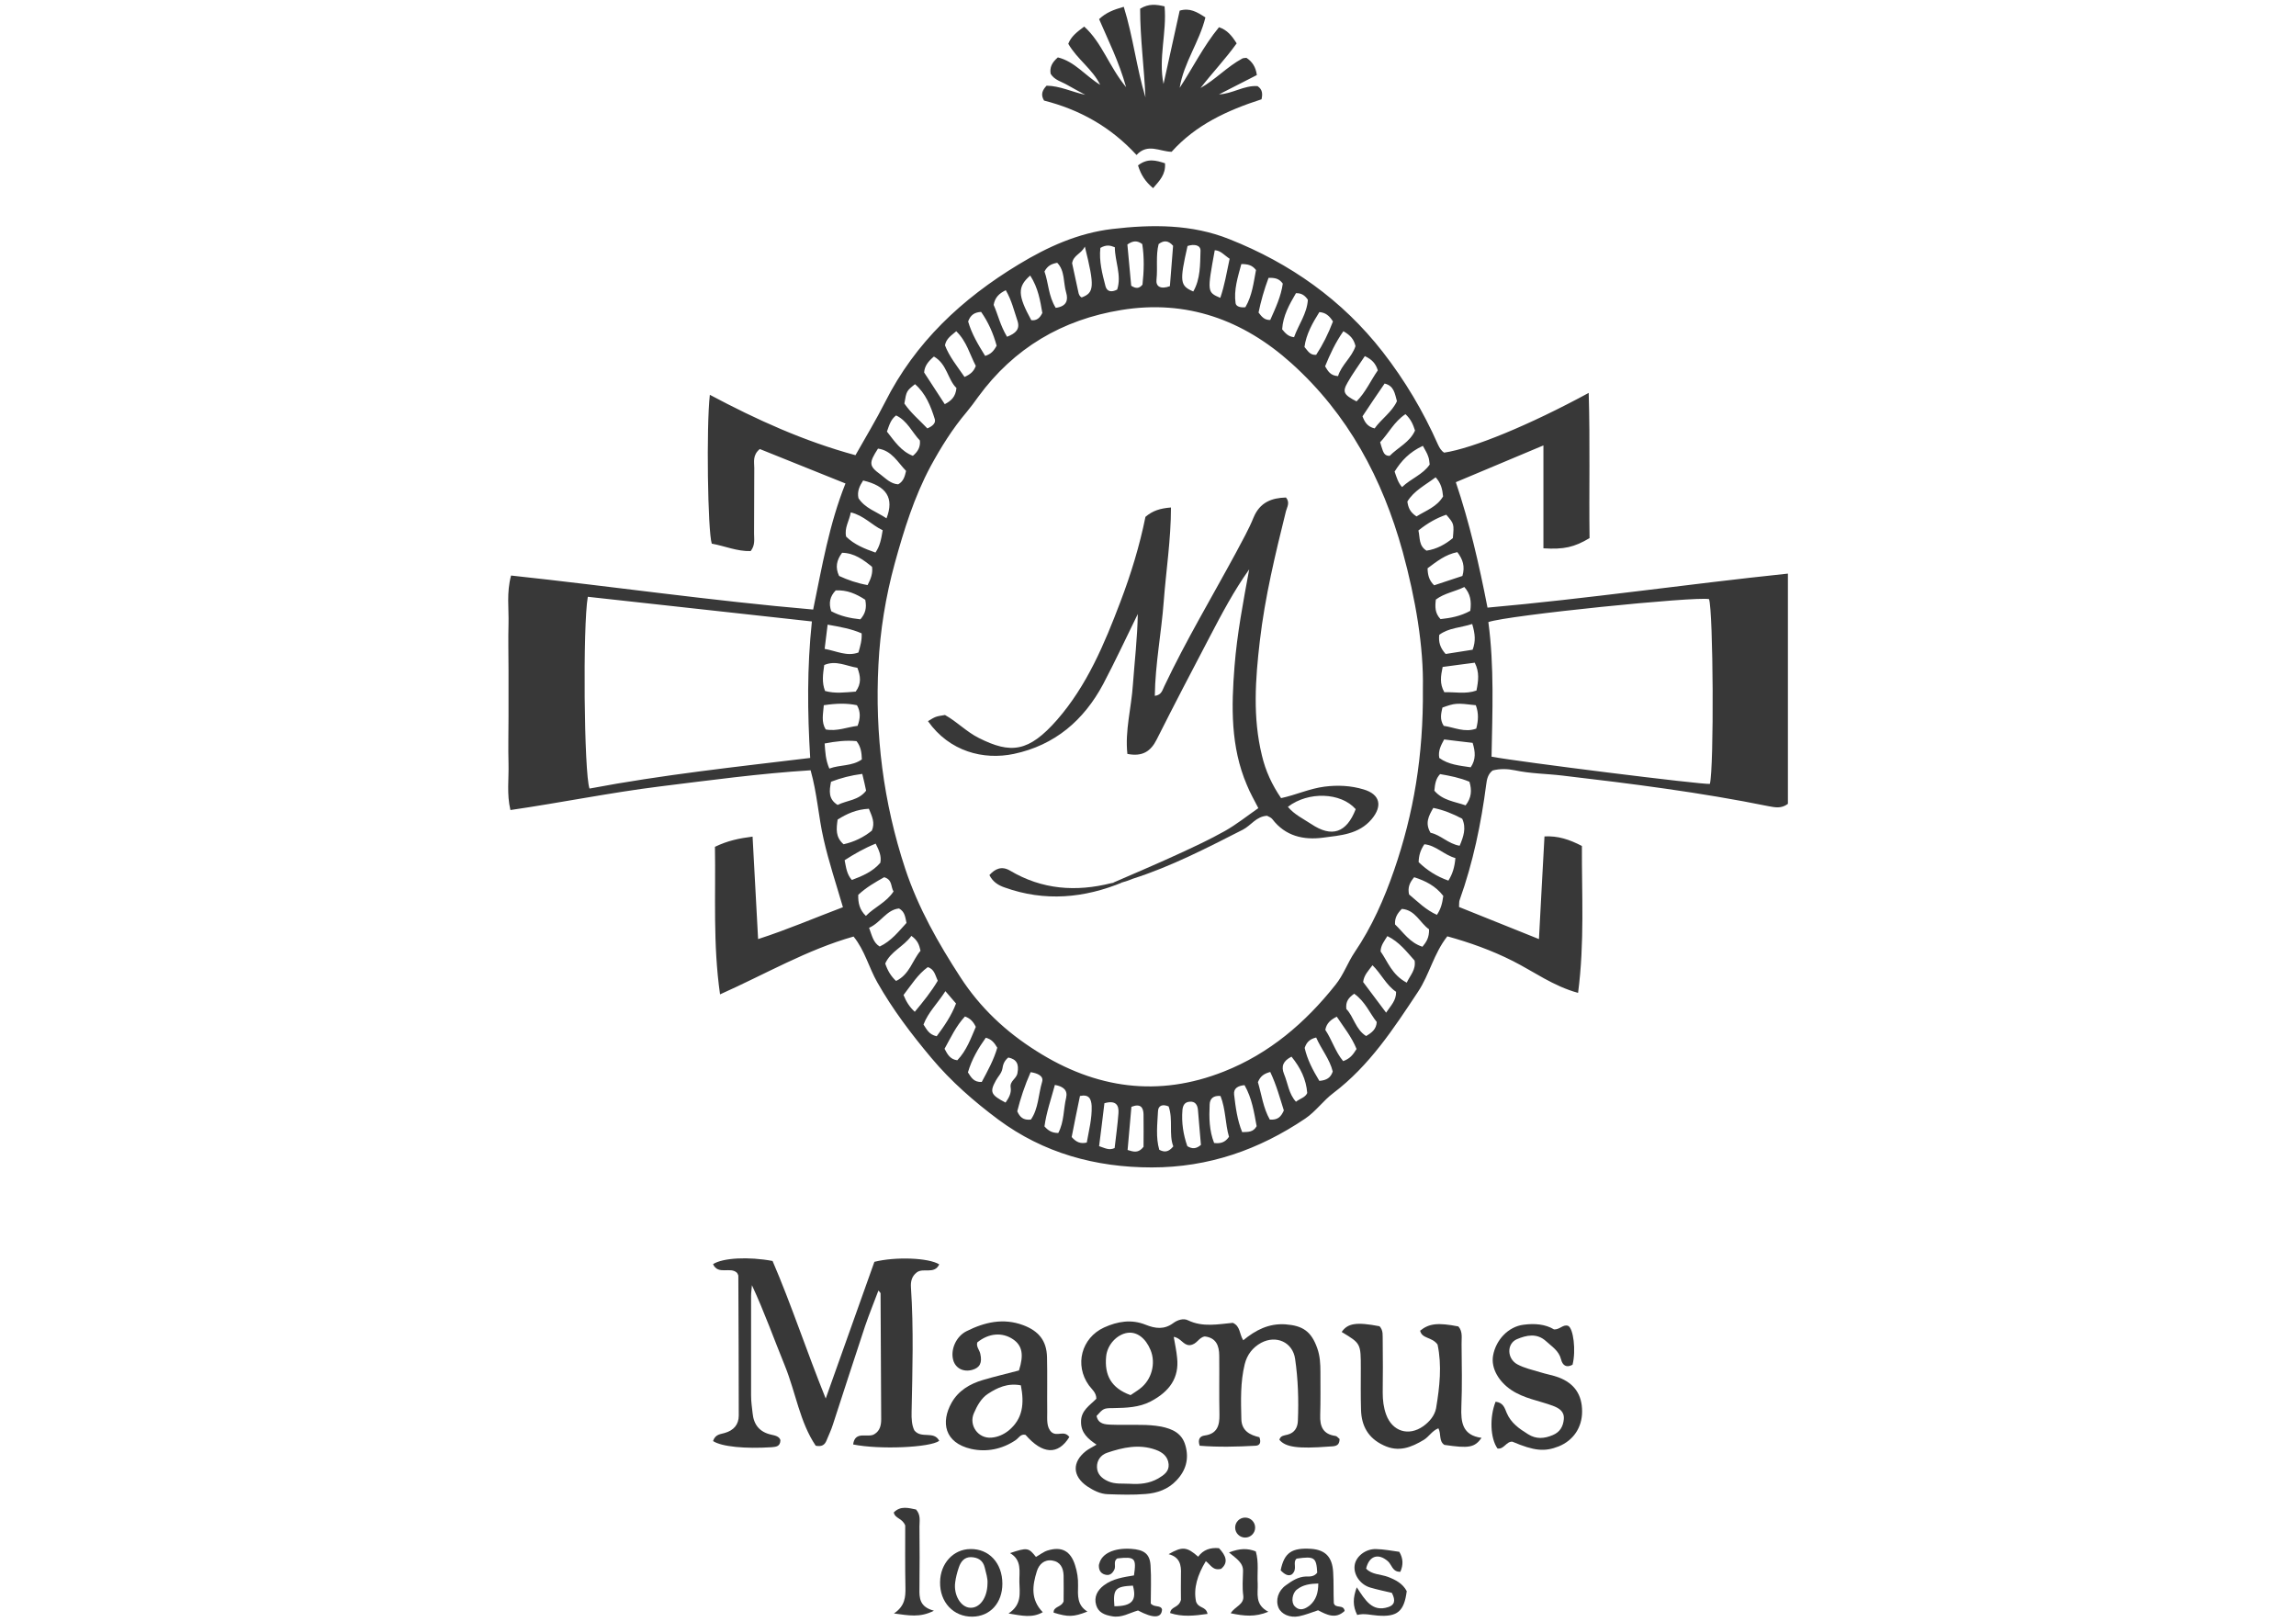 <?xml version="1.0" encoding="utf-8"?>
<!-- Generator: Adobe Illustrator 28.2.0, SVG Export Plug-In . SVG Version: 6.00 Build 0)  -->
<svg version="1.1" id="Capa_1" xmlns="http://www.w3.org/2000/svg" xmlns:xlink="http://www.w3.org/1999/xlink" x="0px" y="0px"
	 viewBox="0 0 1080 762.9" style="enable-background:new 0 0 1080 762.9;" xml:space="preserve">
<style type="text/css">
	.st0{fill:#383838;}
</style>
<g>
	<g>
		<path class="st0" d="M841,269.8c0,37,0,72.8,0,108.3c-3.2,2.4-6.2,1.6-9.1,1.1c-32-6.5-64.4-10.6-96.9-14.4
			c-7.5-0.9-15.1-0.9-22.5-2.5c-3.4-0.7-7-0.8-10.4,0.1c-2.2,1.7-2.7,4.1-3,6.5c-2.4,18.5-6.2,36.8-12.5,54.4
			c-0.3,0.7-0.2,1.6-0.3,3.3c12,4.8,24.1,9.7,37.6,15.1c0.9-16.7,1.7-32.4,2.6-48.3c6.4-0.3,11.6,1.4,17.6,4.5
			c-0.1,22.6,1.3,45.4-1.8,69.1c-11.7-3.2-20.8-10-30.7-15c-9.9-5-20.3-8.7-30.8-11.6c-6.4,8.1-8.4,18-13.8,26.1
			c-11.5,17.4-22.9,34.8-39.8,47.6c-4.8,3.6-8.2,8.6-13.2,12c-21.8,14.7-45.5,23-72.2,23c-26.6,0-51-6.8-72.2-22.5
			c-11.4-8.5-22.2-17.9-31.5-29c-9.4-11.2-18.2-22.8-25.4-35.5c-4-7-5.9-15.1-11.2-21.6c-21.9,6.2-41.5,17.7-62.8,27.2
			c-3.4-23.8-2-46.7-2.4-69.4c6-2.9,11.4-4,17.7-4.8c0.9,15.9,1.7,31.4,2.6,48.2c13.9-4.5,26.4-9.9,39.9-15
			c-3.2-11-6.7-21.4-9.1-32.1c-2.4-10.4-3-21.3-6.1-32.3c-24,1.5-47.4,4.7-70.9,7.6c-23.3,2.9-46.3,7.6-70.3,11.1
			c-1.8-7.5-0.7-14.8-0.9-21.9c-0.2-7.3,0-14.6,0-21.9s0-14.6,0-21.9s-0.2-14.6,0-21.9c0.2-7.2-1-14.5,1.2-22.7
			c47.5,5.1,94.5,11.9,142.1,16c4.2-20.3,7.5-40,15.2-59.3c-13.9-5.6-27.3-11-40.3-16.2c-3.5,2.9-2.6,6.1-2.6,8.9
			c-0.1,10.3,0,20.6-0.1,30.9c0,2.6,0.6,5.4-1.6,8.2c-6.3,0.2-12.2-2.4-18.3-3.5c-1.9-5.9-2.6-55-0.9-70
			c22,11.7,44.2,21.8,68.5,28.4c4.8-8.5,9.7-16.6,13.9-24.9c14.2-28.2,36.2-48.7,62.8-64.8c13.7-8.3,28-14.8,44.1-16.7
			c18.7-2.2,37.4-2.3,55.1,4.8c28.5,11.3,53,28.5,72.1,53c10.5,13.5,19.1,28,26,43.6c0.7,1.5,1.5,2.9,2.9,3.8
			c13.4-2,40-12.9,68-28.1c0.7,23.3,0.1,46,0.4,68.3c-7.2,4.3-12.1,5.4-21.7,4.8c0-15.7,0-31.5,0-48.4c-14.3,6-27.4,11.5-41.2,17.3
			c6.4,19,10.9,38.4,14.9,59C746.8,281.6,793.2,274.8,841,269.8z M669.3,323.9c0.4-19.6-3.4-42.1-9.5-64.4
			c-9.5-34.4-25.7-64.7-52.4-88.7c-22.6-20.3-49.2-30-79.9-25c-27.8,4.5-50.6,17.9-67.4,40.9c-1.7,2.4-3.5,4.8-5.4,7.1
			c-6.7,7.9-12.1,16.6-17,25.6c-7.7,14.4-12.5,29.9-16.8,45.5c-4.3,15.7-6.9,31.7-7.7,47.8c-1.7,32.7,2.3,64.7,12.6,95.9
			c6.1,18.4,15.6,35.1,26,51.1c9.2,14.2,21.3,25.6,35.8,34.7c27.9,17.7,57.3,21.8,88.1,9.6c21.3-8.4,38.3-22.9,52.5-40.8
			c3.8-4.7,5.7-10.4,9-15.3c8.1-11.9,13.9-25.1,18.6-38.7C664.9,382.8,669.6,355.5,669.3,323.9z M381.9,292.3
			c-36-4-70.7-7.8-105.4-11.6c-2.4,13.3-1.8,83.1,0.8,90.2c34.3-6.5,69-10.2,103.8-14.4C379.8,334.8,379.6,314.1,381.9,292.3z
			 M804.3,368.7c2-7.9,1.6-81-0.4-86.9c-6.1-1.4-94.9,7.6-103.8,10.8c2.8,20.9,1.9,42.1,1.5,63.3
			C714.2,358.3,801.3,369.2,804.3,368.7z M678.6,313.7c-0.9,4.3-1.5,7.9,0.8,11.9c5-0.2,10,1,15.1-0.8c0.9-4.5,1.5-8.6-0.8-13.1
			C688.8,312.3,684.1,313,678.6,313.7z M402.5,325.3c2.8-3.8,2.3-7.3,0.8-11.2c-5.2-0.8-10.1-3.7-15.6-1.3
			c-0.6,4.3-1.2,8.2,0.4,12.2C392.8,326.3,397.3,325.7,402.5,325.3z M674.2,380c-2.2,3.8-4,7.2-1.3,11.7c4.8,1,8.3,5.2,13.7,6.1
			c1.8-4.3,3.2-8.3,1.2-12.7C683.5,382.8,679.1,381,674.2,380z M408.7,380.4c-5.8,0.3-10.3,2.3-14.7,5.1c-0.6,4.3-1.1,8.2,2.8,11.6
			c5-1.1,9.5-3.3,13.3-6.4C411.7,387,410.2,384,408.7,380.4z M387.5,331.7c-0.3,4.2-1.3,7.8,0.9,11.4c5.3,1,10.1-1.1,15-1.7
			c1.3-3.5,1.5-6.6-0.3-9.7C398.3,330.7,393.5,330.8,387.5,331.7z M694.2,331.7c-9.2-1.1-9.8-1-15.7,1.1c-0.6,2.7-1.4,5.5,0.6,8.6
			c4.9,0.7,9.9,3.3,15.3,1.3C695.4,338.9,695.6,335.5,694.2,331.7z M415.2,249.4c-5.1-2.4-8.8-6.9-15-8.4c-0.7,4-3.1,7.2-2.2,11.4
			c3.9,3.8,8.7,5.7,13.8,7.5C413.9,256.8,414.5,253.7,415.2,249.4z M661.7,462.2c1.7-3.6,4.4-6.1,3.7-10.4
			c-3.7-4.1-7.2-8.8-12.8-11.5c-1.5,2.4-3.1,4.3-3.2,7.2C652.8,452.3,654.7,458.5,661.7,462.2z M667.2,249.5
			c0.8,3.5,0.1,7.2,3.8,9.5c4.8-0.7,8.9-3,12.4-5.9c0.6-6.7,0.6-6.7-3.1-11C675.9,243.6,671.7,245.9,667.2,249.5z M389.3,293.8
			c-0.5,4.2-0.9,7.6-1.4,11.4c5.6,1,10.5,3.7,15.9,1.7c0.9-3.1,1.7-5.9,1.5-9C400.5,295.8,395.5,294.9,389.3,293.8z M402.9,348.6
			c-4.9-0.5-9.8,0.1-15,1.1c0.3,4,0.4,7.6,2.2,11.8c5.1-1.9,10.6-1,15.3-4.3C405.3,354.1,405,351.3,402.9,348.6z M408.1,275.2
			c1.6-3.1,2.5-5.6,2.1-8.6c-4.1-3.3-8.3-6.5-14.1-6.6c-2.6,3.5-3.3,6.9-1.4,10.9C398.8,272.8,403.1,274.3,408.1,275.2z
			 M691.6,287.3c0.6-4.5,0.1-7.9-2.8-11.2c-4.5,2.2-9.4,2.9-13.4,5.9c-0.4,3.3-0.5,6.4,2.2,9.2C682.2,290.7,686.9,289.9,691.6,287.3
			z M674.7,371.9c3.9,4.6,9.5,5.1,14.7,6.9c2.8-3.6,3-7.1,1.8-11.1c-4.5-1.9-9.2-2.8-13.8-3.6C675.5,366.1,675,368.4,674.7,371.9z
			 M692.5,293.5c-5.6,1.8-11.1,1.8-15.5,5.1c-0.4,3.4,0.4,6.1,3,9c4-0.6,8.4-1.3,12.7-2C694.2,301.6,693.9,298.2,692.5,293.5z
			 M428.7,440.2c-3.7,5.1-9.8,7.3-12.3,13c1.1,3.3,2.7,6,5.1,8.2c6.4-3.1,7.7-9.8,11.5-14.2C432.4,444.5,431.7,442.3,428.7,440.2z
			 M684.6,403.6c-5.4-1.5-9.2-6-14.6-6.5c-1.9,2.8-2.6,5.3-2.7,8.4c4,3.9,8.6,6.8,14,8.7C683.3,411,684.2,407.9,684.6,403.6z
			 M407,282.1c-4.3-2.8-8.6-4.7-13.9-4.4c-2.7,2.8-3.4,5.9-2.1,9.8c4.3,2.3,8.9,3.3,13.7,3.8C407,288.7,407.8,286,407,282.1z
			 M692.7,349.4c-4.8-0.6-9-1-13.4-1.6c-1.5,2.8-2.9,5.3-2.3,8.7c4.4,3.2,9.6,3.6,14.8,4.4C694.3,357.2,694,353.6,692.7,349.4z
			 M666.3,242.9c4.5-2.8,9.6-4.5,12.5-9.4c-0.3-3.4-1-6.3-3.5-9c-4.9,3.7-10.2,6.3-13.3,11.4C662.4,238.6,663.1,240.8,666.3,242.9z
			 M687.9,270.9c1.3-4.5,0.2-7.8-2.4-11.2c-5.6,1.1-9.7,4.4-14,7.6c0.1,3,0.6,5.6,3.1,8C678.7,273.9,683,272.5,687.9,270.9z
			 M444.4,190.1c3.1-1.6,5.1-3.5,5.5-7.6c-4.1-3.9-4.4-11.3-10.6-14.8c-2.6,2.2-4.4,4.4-4.6,7.5C437.9,180.1,441.1,185,444.4,190.1z
			 M642,167.5c-2.9,4.4-5.8,8.3-8.1,12.4c-2.6,4.5-1.8,5.8,4.2,8.9c4.3-4.3,6.7-9.9,10-14.6C647.1,171,645.4,169.1,642,167.5z
			 M640.9,195.8c1,2.7,2.3,4.9,5.7,5.7c3.2-4.5,8.1-7.6,10.5-12.8c-1-3.5-1.3-7.2-5.8-8.3C647.7,185.6,644.3,190.7,640.9,195.8z
			 M411.9,396.8c-5.6,2.3-10.1,4.9-14.6,7.8c0.7,3.5,1,6.6,3.4,9.3c5.1-1.9,9.9-4,13.4-8.1C414.7,402.6,413.5,400,411.9,396.8z
			 M405.6,364c-5.4,0.7-10,1.9-14.7,3.7c-0.8,4.2-1.4,8.1,3.1,10.9c4.4-2.2,9.9-2.1,13.4-6.7C406.9,369.5,406.4,367.2,405.6,364z
			 M408.8,436.4c1.4,3.8,2,7,5,8.8c5.5-2.6,8.9-7.1,12.6-11.1c-0.6-2.7-0.7-5.2-3.5-6.8C417,427.9,414.4,433.9,408.8,436.4z
			 M669.3,209.7c-6.3,2.9-10.2,7.1-13.3,12.1c0.9,2.6,1.6,5.2,3.5,7.3c4.3-4.1,9.7-5.8,13-10.6c-0.2-1.3-0.2-2.6-0.7-3.8
			C671.3,213.1,670.4,211.8,669.3,209.7z M417,243.8c3.7-9.6,0-15.2-11-17.8c-1.6,2.5-2.9,5-2.2,8.3
			C406.9,239.1,412.2,240.6,417,243.8z M661.1,194.8c-5.4,3.6-7.9,9-11.9,13.2c0.5,1.6,0.8,2.9,1.3,4.1c0.5,1.2,1.2,2.4,3.2,2.3
			c3.8-3.9,9.5-6.4,11.9-11.9C664.7,199.7,663.7,197.2,661.1,194.8z M678.9,421.4c-3.6-4.7-8.4-7.1-13.7-8.8
			c-2.2,2.6-3.1,4.9-2.4,8.1c4.1,3.4,7.9,7.3,13.1,9.6C677.7,427.6,678.4,425.1,678.9,421.4z M672.2,437.1c-4.3-3-6.4-9.1-12.8-9.6
			c-2.1,2.1-3.4,4.2-3.2,7.3c3.9,3.7,6.9,8.6,12.9,10.5C670.9,443.1,672.3,441.1,672.2,437.1z M425,468c1.3,3.2,2.8,5.6,5.3,7.9
			c4-4.8,7.8-9.5,10.8-14.6c-1.2-2.6-1.6-5.5-4.7-6.4C431.7,458.3,428.8,463.1,425,468z M597.5,504.2c-2.9,0.8-4.6,1.9-5.8,4.8
			c1.7,5.7,2.5,12.2,5.6,17.6c3.8,0.3,5.3-1.4,6.6-4.3C602.1,516.7,600.5,510.5,597.5,504.2z M403.7,420.9c-0.1,3.8,0.6,7,3.6,9.9
			c4.1-4.2,9.6-6.3,13-11.5c-1.4-2.2-0.4-5.5-4.4-6.7C411.8,414.9,407.4,417.4,403.7,420.9z M426.2,221.5c-3.9-4-6.7-9.6-13.2-10.5
			c-4.4,6.8-4.3,8.2,1.2,12.2c2.5,1.9,4.8,4.4,8.3,4.6C425,226.4,425.6,224.1,426.2,221.5z M430.4,180.7c-4,3.2-4,3.2-5,9.1
			c3,4.4,7.2,7.9,10.8,11.7c2.4-1,4.1-2.5,3.5-4.4C437.8,191,435.4,185,430.4,180.7z M453.7,177.3c2.9-1.3,4.4-2.7,5.3-5.2
			c-2.8-5.3-4.3-11.6-9.2-16.3c-2.3,2-4.7,3.4-5.3,6.6C446.5,167.7,450.2,172.2,453.7,177.3z M484.8,504.3
			c-2.8,6.3-4.8,12.4-6.3,18.4c1.2,2.7,2.8,4.3,6.4,3.9c3.6-5.1,3.5-11.8,5.3-17.8C491,506.1,488.1,504.8,484.8,504.3z M585.4,510.4
			c-3.1,0.3-5.2,1.5-4.9,4.4c0.7,6,1.5,12.1,3.8,17.7c2.8-0.1,5.2,0.1,6.8-2.8C589.9,523.2,588.9,516.5,585.4,510.4z M519.5,518.9
			c-0.8,6.6-1.6,13.3-2.5,20.2c2.8,0.9,4.6,2.1,7.3,0.9c0.6-5.3,1.4-10.9,1.8-16.4C526.4,519.7,524.8,517.4,519.5,518.9z
			 M564.9,538.5c-0.5-5.3-0.9-10.8-1.4-16.4c-0.2-2.4-1.3-4.2-4-3.9c-2.3,0.2-3.1,1.8-3.3,3.9c-0.5,5.9,0.4,11.6,2.3,17
			C560.8,540.5,562.7,540.4,564.9,538.5z M652,476.3c2.2-3.3,4.8-5.7,4.7-9.8c-4.7-3.2-7-8.5-11.1-12.5c-2,2.7-4,4.6-4.4,7.9
			C644.6,466.4,648.1,471.1,652,476.3z M638.1,493.4c-2.3-5.7-6-10.2-9.3-15.2c-2.8,1.4-4.8,3-5.4,6.2c3.1,4.6,4.7,10.3,8.4,14.7
			C634.9,498,636.4,496.2,638.1,493.4z M463.7,488.1c-3.5,4.9-6.6,10.1-8.4,16.3c1.5,2.3,2.7,4.7,6.5,4.5c2.8-5.2,5.7-10.5,7.3-16.1
			C467.7,490.4,466.4,488.8,463.7,488.1z M417.2,203c3.6,4.6,6.7,9.3,12.2,11.4c2.4-2,3.6-4.2,3.3-7.2c-3.7-3.9-5.9-9.3-11.2-11.8
			C419,197.3,418.3,199.9,417.2,203z M453.9,478.1c-4.2,4.5-6.7,10-9.6,15.2c1.4,2.7,2.7,5,6,5.4c4.4-4.6,6.4-10.4,8.7-15.7
			C457.8,480.5,456.4,479,453.9,478.1z M444.7,466.2c-3.7,5.8-8.1,9.9-10.3,15.7c1.5,2.2,2.5,4.7,6.2,5.5c3.5-4.7,6.9-9.6,9.1-15.4
			C448.1,470.2,446.8,468.6,444.7,466.2z M631.9,155.8c-3.8,5.4-6.3,10.9-8.6,16.5c1.4,2.3,2.5,4.4,6.1,4.6
			c1.6-5.3,6.5-8.8,8.2-14.1C636.9,159.7,635.3,157.7,631.9,155.8z M468.8,162.6c-1.6-5.9-4-11.2-7.3-15.9c-3.2,0.2-5,1.5-6.1,4.5
			c1.6,5.7,4.7,10.9,8,16.2C466,166.6,467.4,165.2,468.8,162.6z M571.1,537.6c3.1,0.4,5.2-0.3,7-2.9c-1.8-6.1-1.5-12.9-4-19.2
			c-3.3-0.3-5,1.2-5.1,4C568.7,525.7,568.8,531.8,571.1,537.6z M504.1,534.8c2.1,2.4,4.1,3.3,7.1,2.6c1-5.7,2.5-11.3,2.3-17.2
			c-0.2-3.4-1.3-5.6-5.5-4.7C506.6,522.2,505.3,528.6,504.1,534.8z M497.8,532.9c2.8-5.3,2.4-11.2,3.7-16.6c0.8-3.5-1.3-5.3-5.3-6
			c-1.8,6.7-4,12.9-4.9,19.5C493,531.7,494.7,532.9,497.8,532.9z M637,467.4c-2.7,1.9-4.1,3.7-3.7,7.2c3.4,3.4,4.3,9.6,9.3,12.7
			c2.7-1.6,4.8-3.2,5-6.6C644.3,476.6,642.3,471.2,637,467.4z M620.6,508.4c3.5-0.3,5.3-1.5,6.3-4.4c-1.4-5.8-5.4-10.5-7.8-16
			c-3.1,0.7-4.6,2.4-5.4,4.9C614.9,498.3,617.5,503.3,620.6,508.4z M558.6,115.7c-3.8,16.8-3.6,18.7,2.7,21.4
			c3.4-5.9,3.2-12.7,3.4-19.1C564.8,115.2,561.7,114.7,558.6,115.7z M627,151.2c-1.7-2.7-3.5-4.2-6.4-4.4c-3.2,5.1-6.2,10.4-7,16.4
			c1.6,1.8,2.5,3.9,5.5,3.7C622.2,162.2,624.8,157,627,151.2z M473,518.6c1.7-2.4,2.8-4.6,2.4-7.1c-0.5-3.1,2.8-4.1,3.2-6.8
			c0.8-4.2-0.4-6.5-4.3-7.3c-2,1.6-2.5,3.4-2.8,5.3c-0.4,2.2-2.1,3.7-3.1,5.6C465.5,513.6,466,515,473,518.6z M578.4,121.7
			c-2.6-1.7-4.2-3.9-7-4c-3.6,19.7-3.6,19.7,2.6,22.4C576,134.3,577,128.3,578.4,121.7z M510.3,116c-1.9,3.6-5.3,3.9-6,7.8
			c0.9,4,1.9,8.7,2.9,13.4c0.2,1.1,0.5,2.1,1.6,2.7C514.7,137.7,515,134.9,510.3,116z M517.6,116.6c-0.7,6.2,0.9,12.2,2.4,18
			c0.7,2.6,2.8,3,5.5,1.6c2.2-6.7-1.1-13.3-1.1-19.9C522.2,115.4,520.4,115,517.6,116.6z M496.6,144.8c5.3-0.7,5.9-3.8,4.9-7.2
			c-1.4-4.7-0.5-10.2-4.2-14c-2.6,0.5-4.5,1.3-6,4.1C493.2,132.9,493.1,139.2,496.6,144.8z M609.6,137.9c-3.1,5.3-6.1,10.6-6.5,17
			c1.5,1.8,2.8,3.4,5.6,3.7c2.1-5.9,6.1-11.1,6.5-17.6C613.8,138.9,612.1,137.8,609.6,137.9z M473.7,158.4c4.1-1.6,6.2-3.6,4.9-7.5
			c-1.6-4.7-2.7-9.6-5.5-14.4c-3.1,1.5-5.1,3.4-5.7,6.9C469.4,147.9,470.5,153.1,473.7,158.4z M537.3,114.8c-2.3-1.7-4.3-1.7-7,0.2
			c0.6,6.4,1.2,13.1,1.8,19.4c2.2,1.4,3.7,1.4,5.3-0.5C538.1,127.7,538.3,121.1,537.3,114.8z M607.5,497c-3.9,2-5,4.5-3.5,8.2
			c1.8,4.3,2.2,9.3,5.6,13c2.1-1.6,4.4-2,5.3-4.1C614.4,507.7,611.8,502.3,607.5,497z M583.9,124.2c-1.7,6.3-3.6,12.2-2.7,18.4
			c0.2,1.5,2.2,2.2,4.6,1.9c3.2-5.4,3.9-11.7,5-17.5C589,124.7,587,124.2,583.9,124.2z M550.3,134.6c0.5-6.6,1-12.9,1.5-19
			c-2.2-2.5-4.3-2.7-6.8-0.8c-1.4,5.4-0.4,11.1-1,16.7C543.6,134.8,546,136.2,550.3,134.6z M530.4,540.9c2.9,0.9,5.1,1.6,7.5-1.5
			c0-4.6,0.1-10,0-15.3c-0.1-3.2-1.4-5.2-5.7-3.5C531.6,527.1,531,533.8,530.4,540.9z M484.6,129.6c-6.1,5.3-5.9,9.3,0.5,21
			c2.4,0.3,4-0.9,5.2-3.4C489.3,141.5,488.4,135.5,484.6,129.6z M551.9,539.2c-2.2-5.7,0-12.6-2.2-18.8c-2.9-1.2-4.9-0.4-5,2.3
			c-0.3,6.1-1.1,12.3,0.6,18.1C547.8,542.1,549.7,541.9,551.9,539.2z M596.7,130.7c-2.1,5.6-3.6,11-4.7,16.3c1.5,2,2.8,3.6,5.5,3.5
			c2.5-5.6,5.1-11.2,5.9-17.1C601.7,131,599.7,130.6,596.7,130.7z"/>
		<path class="st0" d="M517.5,39.9c-3.6-7.4-10.8-12-15-19.3c1.3-3.4,4-5.5,7.5-8.1c8.4,7.6,11.6,18.7,19.7,28.5
			c-3.4-12.1-8.4-22-12.7-32c3.3-3.1,6.7-4.4,11.6-5.8c4.4,14.1,6,28.7,10.2,42.6c-0.6-14-2.5-27.8-2.5-41.7c4.1-2.5,7.6-2,11.5-1.1
			c1.1,12.4-3,24.3-0.5,36.5c2.5-11.5,5.1-23,7.6-34.5c4.8-1.4,8.1,0.6,12.1,3.2c-2.8,11.5-10.2,21.3-12.1,33.1
			c6.2-9.4,11.1-19.5,18.5-28.5c3.9,1.3,6.1,4.1,8.3,7.6c-5.3,7.4-11.5,13.9-17,21c7.1-4,12.6-10.1,19.7-13.9c0.4-0.2,1-0.2,1.9-0.3
			c2.6,1.7,4.4,4.2,4.9,8.1c-6,3.1-11.9,6.1-17.8,9.1c6.4-0.3,11.7-4.3,18.1-3.9c2.5,1.6,2.4,3.9,1.9,6.2
			c-16.1,5.2-30.9,12-42.3,24.7c-5.6-0.1-11.2-4.2-16.5,1.5c-12.3-13.4-27-21.4-43.5-25.6c-1.7-2.8-0.8-4.9,1.2-7
			c6.3,0.1,11.8,2.9,18.2,4.3c-2.8-1.5-5.6-3-8.4-4.6c-2.7-1.6-6.1-2.3-7.9-5.3c-0.5-3,0.6-5.3,3.4-7.7
			C505.5,28.9,510.6,35.7,517.5,39.9z"/>
		<path class="st0" d="M559.6,632.7c-3,0.1-4.1-3.4-7.5-3.9c0.6,3.4,1.3,6.7,1.6,9.9c1,9.3-3.5,15.8-12.5,20.5
			c-5.4,2.8-11.4,3-17.4,3.1c-4.8,0-4.8,0.2-8,3.7c0.8,3.8,3.9,4,6.9,4.1c4.6,0.2,9.2,0,13.8,0.1c3.2,0,6.4,0.2,9.7,0.8
			c5.3,1.1,9.8,3.1,11.4,8.9c1.8,6.3,0.2,11.8-4.2,16.4c-3.9,4.2-9.1,6-14.5,6.4c-5.9,0.5-11.9,0.3-17.8,0.1
			c-3.6-0.1-6.8-1.8-9.7-3.7c-7-4.8-7.2-11.4-0.6-16.6c1.3-1,2.8-1.7,5-3c-4-2.7-7.3-5.5-7.3-10.6c-0.1-5.5,4.1-7.8,7.2-11
			c0-2.9-2.1-4.4-3.5-6.3c-6.9-9.6-3.5-22.3,7.1-27.2c6.4-2.9,12.9-4,19.6-1.3c4.5,1.8,8.7,2.4,13-0.8c1.9-1.4,4.7-2.4,6.9-1.3
			c7,3.4,14.3,1.8,21.1,1.2c3.6,1.6,3,5.2,4.9,8.2c5.8-4.8,12-8,19.8-7.5c8.2,0.6,12.2,3.3,15,11.2c1.3,3.6,1.5,7.4,1.5,11.2
			c0,6.8,0.1,13.5-0.1,20.3c-0.2,5.3,1.3,9,7.2,9.8c0.7,0.1,1.2,0.9,1.9,1.4c0,3.8-2.7,3.4-5.1,3.6c-14.5,1.1-20.3,0.3-23.2-3.2
			c0.5-2,2.3-2,3.8-2.4c3.5-0.9,4.8-3.5,4.9-6.6c0.4-9.7,0.1-19.4-1.3-29c-1.1-7.9-8.9-11.4-16-7.6c-4,2.2-6.6,5.6-7.7,10
			c-2.1,8.5-1.8,17.2-1.6,25.8c0.1,5.7,4.2,7.6,8.5,8.6c0.9,2.5,0.2,3.9-1.8,4c-8.8,0.5-17.7,0.7-26.3,0c-1-3,0.1-4.5,2.3-4.8
			c6-0.8,7.1-4.8,7-9.9c-0.2-9.2,0-18.4-0.1-27.6c0-4.8-1.5-8.5-6.8-9.1C563.7,629.1,563.1,632.4,559.6,632.7z M531.8,656.2
			c1.4-1,3-1.9,4.5-3.1c5.4-4.1,7.5-11.8,4.9-18.1c-2.3-5.6-6.4-8.7-10.8-8.1c-5,0.7-9.6,5.6-10.1,11.2
			C519.5,646.7,522.6,652.9,531.8,656.2z M531.5,697.9c4.6,0.3,9.1-0.1,13.3-2.5c2.7-1.6,5.2-3.3,4.9-6.7c-0.3-3.5-2.7-5.6-6.1-6.8
			c-7.8-2.8-15.4-1.1-22.8,1.4c-3,1-4.9,3.6-4.8,6.8c0.1,3.3,2.3,5.3,5.2,6.6C524.5,698.2,528,697.7,531.5,697.9z"/>
		<path class="st0" d="M335.4,677.8c1.1-3.3,3.6-3.2,5.5-3.8c4.2-1.2,6.6-3.9,6.6-8.2c0-21.9-0.1-43.8-0.2-65.7
			c0-0.5-0.4-0.9-0.6-1.4c-3.1-3.1-8.9,1.2-11.3-4.1c4.6-3,16.8-3.6,28-1.5c8.8,20.4,15.8,41.9,25,64.7
			c8.1-22.7,15.6-43.7,22.9-64.3c10.1-2.5,25.5-1.9,30.5,1.2c-2.3,4.9-7.5,1.4-10.6,3.8c-2.3,1.8-2.9,4.2-2.7,7.1
			c1.3,19.4,0.7,38.9,0.3,58.4c-0.1,3.3,0.1,6.4,1.3,8.8c3.3,4.1,9.2,0,11.7,4.9c-4.3,3.2-28.3,4.2-40.5,1.7
			c0.9-6.8,7.1-2.8,10.1-4.9c2.6-1.6,3.1-4.3,3.1-7c-0.1-19.7-0.2-39.5-0.3-59.2c0-0.2-0.3-0.4-1-1.3c-2.2,5.9-4.4,11.2-6.3,16.8
			c-5.1,15.4-10.1,30.8-15.1,46.2c-0.8,2.6-2,5-3,7.5c-0.8,2-2.1,3.1-5.1,2.5c-7.5-11.1-9.4-25-14.5-37.6
			c-5.1-12.5-9.6-25.2-15.5-37.9c-0.1,1.6-0.4,3.3-0.4,4.9c0,15.7,0,31.4,0,47.1c0,2.7,0.4,5.4,0.7,8.1c0.5,5.5,3.3,9,8.8,10.2
			c1.8,0.4,3.8,0.8,4.3,2.6c-0.1,3.1-2.2,3.1-4.1,3.3C350.6,681.5,339.5,680.5,335.4,677.8z"/>
		<path class="st0" d="M503,675.9c-5.3,8.6-12.6,8.2-20.6-1c-2.3-0.6-3.2,1.5-4.7,2.5c-6.4,4.3-13.7,5.7-20.9,4.1
			c-12.6-2.9-14.3-12.6-9.2-21.7c3.2-5.7,8.6-8.9,14.7-10.7c5.7-1.7,11.4-3,17-4.5c2.4-7.4,1.5-11.7-2.7-14.6
			c-5.1-3.5-11.5-3-16.9,1.4c-0.6,2,1,3.5,1.4,5.3c1,4.3-0.2,6.6-3.7,7.6c-4.2,1.2-7.9-0.7-9-4.5c-1.4-4.8,1.2-11.2,6.3-13.7
			c8.4-4.2,17.2-6.3,26.6-2.8c7.2,2.7,11,7.2,11.2,15c0.2,8.6,0,17.3,0.1,25.9c0,3.5-0.4,7.1,2,9.4
			C497.3,675.9,500.5,672.5,503,675.9z M480.2,651.6c-6.2-1.2-11.1,1.1-15.5,4c-3.1,2-5.1,5.6-6.6,9.1c-2.5,5.7,2,12,8.2,11.5
			c2.9-0.2,5.7-1.4,8.1-3.3C481.1,667.4,481.9,660.3,480.2,651.6z"/>
		<path class="st0" d="M676.2,632.4c-2.7-3.7-7.3-2.6-8.2-6.5c4.2-3.4,8.3-3.9,18-2c2.2,2.5,1.4,5.6,1.5,8.5
			c0.1,9.7,0.3,19.5-0.1,29.2c-0.3,7.4,0.5,13.5,9.5,14.7c-3.3,4.6-6,5-17.5,3.3c-2.7-1.8-1.4-5.1-2.8-7.8c-2.9,1.1-4.4,3.9-6.8,5.4
			c-6,3.6-11.9,6-19,2.6c-7.3-3.4-10.4-9.2-10.6-16.7c-0.2-6.5-0.1-13-0.1-19.5c0-11.7,0-11.7-9-17.1c2.8-4.1,6.9-4.8,17.8-2.7
			c1.9,2,1.4,4.5,1.5,6.9c0.1,8.1,0.1,16.2,0,24.3c0,3.6,0.4,7,1.6,10.3c2.9,8,10.6,10.4,17.5,5.5c2.9-2.1,5.3-4.9,6-8.4
			C677.2,652.3,678.3,642.2,676.2,632.4z"/>
		<path class="st0" d="M703.5,659.3c3.7,0.4,4.3,3.1,5.2,5.2c2,4.8,5.9,7.5,10.1,10.1c3.8,2.4,7.6,2.1,11.6,0.4
			c3.4-1.4,4.9-4.1,5.2-7.5c0.3-3.7-2.3-5.2-5.2-6.3c-6.5-2.4-13.5-3.4-19.5-7.4c-5.8-3.9-9.6-10.1-8.6-16.1
			c1.3-7.5,7.2-13.7,14.3-14.6c5.2-0.7,10.3-0.3,14.4,2.2c2.8,0.1,4.2-2.5,6.6-1.7c2.5,1.1,3.8,11.7,2.1,18.3
			c-2.9,1.6-4.7,0.3-5.4-2.5c-1-4.1-4.4-6.1-7.1-8.6c-4.3-3.9-9.2-2.8-13.7-0.9c-4.8,2.1-4.7,9.1,0.2,11.8c3.3,1.8,7.1,2.6,10.7,3.7
			c2.8,0.9,5.8,1.4,8.6,2.4c7.5,2.8,11.2,8.1,11.2,16.1c0,7.5-4.1,13.6-11,16.4c-6.6,2.6-11.4,2.2-21.8-2.2c-2.9-0.2-3.9,3.7-7,3.2
			C701,676.5,700.6,666.6,703.5,659.3z"/>
		<path class="st0" d="M500.3,753.2c0-4,0.1-8.1,0-12.1c-0.1-3.6-1.5-6.5-5.3-7.1c-3.8-0.6-6.3,1.8-7.3,5.1
			c-2,6.5-3.1,13.1,2.8,19.2c-4.9,2.8-9.7,1.7-16.1,0.6c6.4-4.2,5.2-9.7,5.1-14.8c-0.1-4.9,1.3-10.3-4.4-13.6
			c8.1-2.7,8.7-2.6,12.2,1.8c1.8-1,3.5-2.4,5.4-3c6.7-2.1,10.9,0.2,13,6.9c1,3.1,1.5,6.3,1.4,9.6c-0.1,4.6-0.5,9.2,4.4,12.2
			c-6.6,2.6-9.1,2.6-15.9,0.5C495.5,755.5,499.2,756.1,500.3,753.2z"/>
		<path class="st0" d="M541.3,754.2c1.6,2,4.7,0.6,5.3,2.8c-0.2,4.2-4.1,4.3-11.3,0.5c-4,1.1-7.7,3.6-12.3,2.7
			c-3.5-0.6-6.4-1.8-7.4-5.3c-1.1-3.8,0.6-6.9,3.6-9.2c4.2-3.2,9.4-3.9,14.2-4.7c1.2-8.2,0.5-8.9-7.8-8c-2.1,1.3-0.6,3.5-1.4,5.2
			c-0.9,1.9-2.3,3.1-4.5,2.4c-2.1-0.6-2.9-2.3-2.8-4.4c0-0.3,0.1-0.5,0.2-0.8c1.2-4.7,6.9-7.4,14.9-6.9c6.2,0.4,8.9,2.4,9.2,7.9
			C541.6,742.4,541.3,748.3,541.3,754.2z M524.2,755.5c8.3,0,10.6-2.8,8.7-9.7C524.6,746.2,523.5,747.4,524.2,755.5z"/>
		<path class="st0" d="M619.6,739.7c-0.4-7.2-1.3-7.8-9.7-6.6c-2.1,1.9,0.7,4.8-2.2,7.4c-1.7,1.1-3.6-0.1-5.3-1.9
			c1.7-8.3,5.2-10.7,14.4-10.1c6.6,0.5,9.9,3.8,10.3,11c0.3,4.8,0.1,9.7,0.3,14.5c0.7,2.8,4.6,0.4,5.1,3.7
			c-4.3,4.1-8.6,1.7-12.5-0.3c-3.3,1.1-6,2.2-8.9,2.8c-4.4,0.9-8.4-1-9.7-4c-1.5-3.6-0.2-8,3.5-10.6c2.8-2,5.7-4,9.5-4.1
			C616.3,741.6,618.3,741.5,619.6,739.7z M620.1,744.8c-3.9,0.1-7.2,0.6-10,2.8c-2.3,1.7-2.9,6.1-1.1,7.9c2.4,2.5,4.9,1.3,7.1-0.4
			C619.1,752.5,620.1,749.1,620.1,744.8z"/>
		<path class="st0" d="M471.5,744.9c0,9.1-5.8,15.4-14.1,15.5c-8.9,0.1-15.4-6.8-15.2-16.3c0.1-8.7,6.2-15.4,14.2-15.5
			C465.2,728.4,471.5,735.2,471.5,744.9z M464.5,744.9c0.2-2.5-0.7-5-1.3-7.6c-0.8-3.4-3.2-4.8-6.5-4.9c-3.2,0-4.8,2.2-5.7,4.9
			c-0.8,2.3-1.4,4.7-1.7,7c-0.8,6,2.7,11.7,7,11.9C460.8,756.5,464.4,751.6,464.5,744.9z"/>
		<path class="st0" d="M654.7,749.2c-3.4-0.8-6.8-1.5-10.2-2.5c-4.7-1.4-7.9-6.1-7.3-10.4c0.5-4.1,5-7.8,10-7.7
			c3.7,0.1,7.4,0.8,11,1.3c1.9,3.2,1.9,6.2,0.5,9.4c-3.8,0.1-4-3.4-5.9-5c-4.5-3.9-8.8-2.5-10.2,3.5c2.7,2.9,6.8,2.6,10.3,3.9
			c3.6,1.4,6.9,3.1,8.8,6.7c-1.2,9.5-4.4,12.2-13.6,11.5c-3.2-0.2-6.3-1.2-9.7-0.3c-2.1-4.2-2.1-7.9-0.2-13
			c3.9,5.9,7.2,11.8,14.8,9.3C655.8,755,656.7,753,654.7,749.2z"/>
		<path class="st0" d="M425.8,717.5c-1.5-3.6-4.7-3.1-5.4-6.1c3.2-3.3,7-2.1,10.5-1.4c2.3,2.6,1.6,5.4,1.6,8
			c0.1,9.7,0.1,19.4,0,29.1c-0.1,4.5,0,8.7,6.8,10.5c-6.6,3.4-11.9,2.2-18.8,1.3c5.2-3.5,5.5-7.7,5.4-12.3
			C425.7,736.7,425.8,726.7,425.8,717.5z"/>
		<path class="st0" d="M568,759.1c-6.2,0.9-11.9,1.5-17.6-0.4c0.4-3.3,4-2.2,5.1-6.2c0-2.8-0.1-7.4,0-12c0.2-4.4-0.5-8.1-5.8-9.5
			c6.4-3.7,8.6-3.5,13.9,1.2c2.4-3.3,5.8-4.4,9.8-4c3.2,3.4,4.6,6.7,1,9.7c-3.9,1-4.9-1.9-7.2-3.6c-3.9,6.4-5.9,12.8-4.6,19
			C563.8,756.7,567.3,755.4,568,759.1z"/>
		<path class="st0" d="M578.1,730.2c5.2-2,8.7-2,12.6-0.5c1.5,5,0.6,10.2,0.9,15.2c0.2,4.6-1.5,9.8,5,13.2c-6.3,2.6-11.5,2-17.7,0.7
			c2-3.3,6.5-4,5.9-8.4c-0.5-3.7-0.2-7.5-0.1-11.3C584.9,735.1,581.7,733.2,578.1,730.2z"/>
		<path class="st0" d="M535.3,77.8c4.5-3.5,8.4-2.4,12.7-1c0.4,5.3-2.6,8.2-5.6,11.7C538.8,85.5,536.7,82.3,535.3,77.8z"/>
		<path class="st0" d="M523.3,415.3c10.1-4.4,20.3-8.7,30.3-13.3c7.6-3.5,15.2-7,22.5-11.1c5.5-3.1,10.5-7.1,15.8-10.8
			c-1.9-3.7-3.9-7.2-5.4-10.9c-7.7-18-7.3-36.9-5.8-55.8c1.2-15.3,4.1-30.4,6.9-45.6c-7.2,10.1-12.9,20.9-18.6,31.8
			c-8.4,16-16.8,32.1-24.9,48.2c-2.8,5.6-6.7,8.2-13.8,6.8c-1.2-11,1.9-21.7,2.6-32.6c0.8-11,2.1-21.9,2.3-33.2
			c-5.4,11-10.6,22.2-16.3,33c-9.1,17-22.7,28.7-42,32.8c-14.3,3-30.3-1.1-40.4-15.4c3.6-2.2,3.6-2.2,8-2.9
			c5.6,3.1,10.1,7.9,15.9,10.8c15.1,7.6,23.5,6.7,36.9-8.6c14-16.1,22.2-35.6,29.7-55.4c5-13.1,9.1-26.6,11.8-40
			c3.4-2.9,6.9-4,12-4.4c0,15.1-2.3,29.6-3.4,44.2c-1.1,14.7-4,29.4-4.2,44.4c3.3-0.4,3.6-2.9,4.5-4.6
			c10.2-21.5,22.4-41.9,33.7-62.8c2.9-5.5,6-10.9,8.3-16.6c3-7.1,8.5-9.1,15.2-9.3c2,2.4,0.5,4.5,0,6.4c-5,20.2-9.9,40.4-12.3,61.1
			c-2.1,18-3.4,36,1,53.9c1.7,7.2,4.7,13.7,9,20c7-1.5,13.4-4.5,20.4-5.4c6.3-0.8,12.4-0.5,18.4,1.3c7.8,2.3,9,7.8,3.8,14
			c-6.1,7.2-14.7,7.6-22.9,8.7c-9.1,1.2-17.7-0.7-23.8-8.7c-0.6-0.8-1.8-1.2-2.5-1.6c-5.1,0.3-7.5,4.5-11.3,6.5
			c-16.9,8.6-33.7,17.3-51.8,23.1C529.7,414.6,526.6,415.7,523.3,415.3L523.3,415.3z M637.7,380.6c-6.9-7.9-22.3-8.5-31.9-1.1
			c3,3.6,7.2,5.6,11,8.1C626.5,394.1,633.4,391.7,637.7,380.6z"/>
		<path class="st0" d="M528.3,414.9c-18.3,7.6-36.9,9.3-55.8,2.5c-2.6-0.9-5.4-2.4-7.1-5.8c2.7-3,5.8-4.4,9.7-2.1
			c15,8.9,30.9,10.1,47.6,5.9C524.5,415,526.5,415.1,528.3,414.9C528.3,414.9,528.3,414.9,528.3,414.9z"/>
	</g>
	<circle class="st0" cx="585.7" cy="718.5" r="4.7"/>
</g>
</svg>

